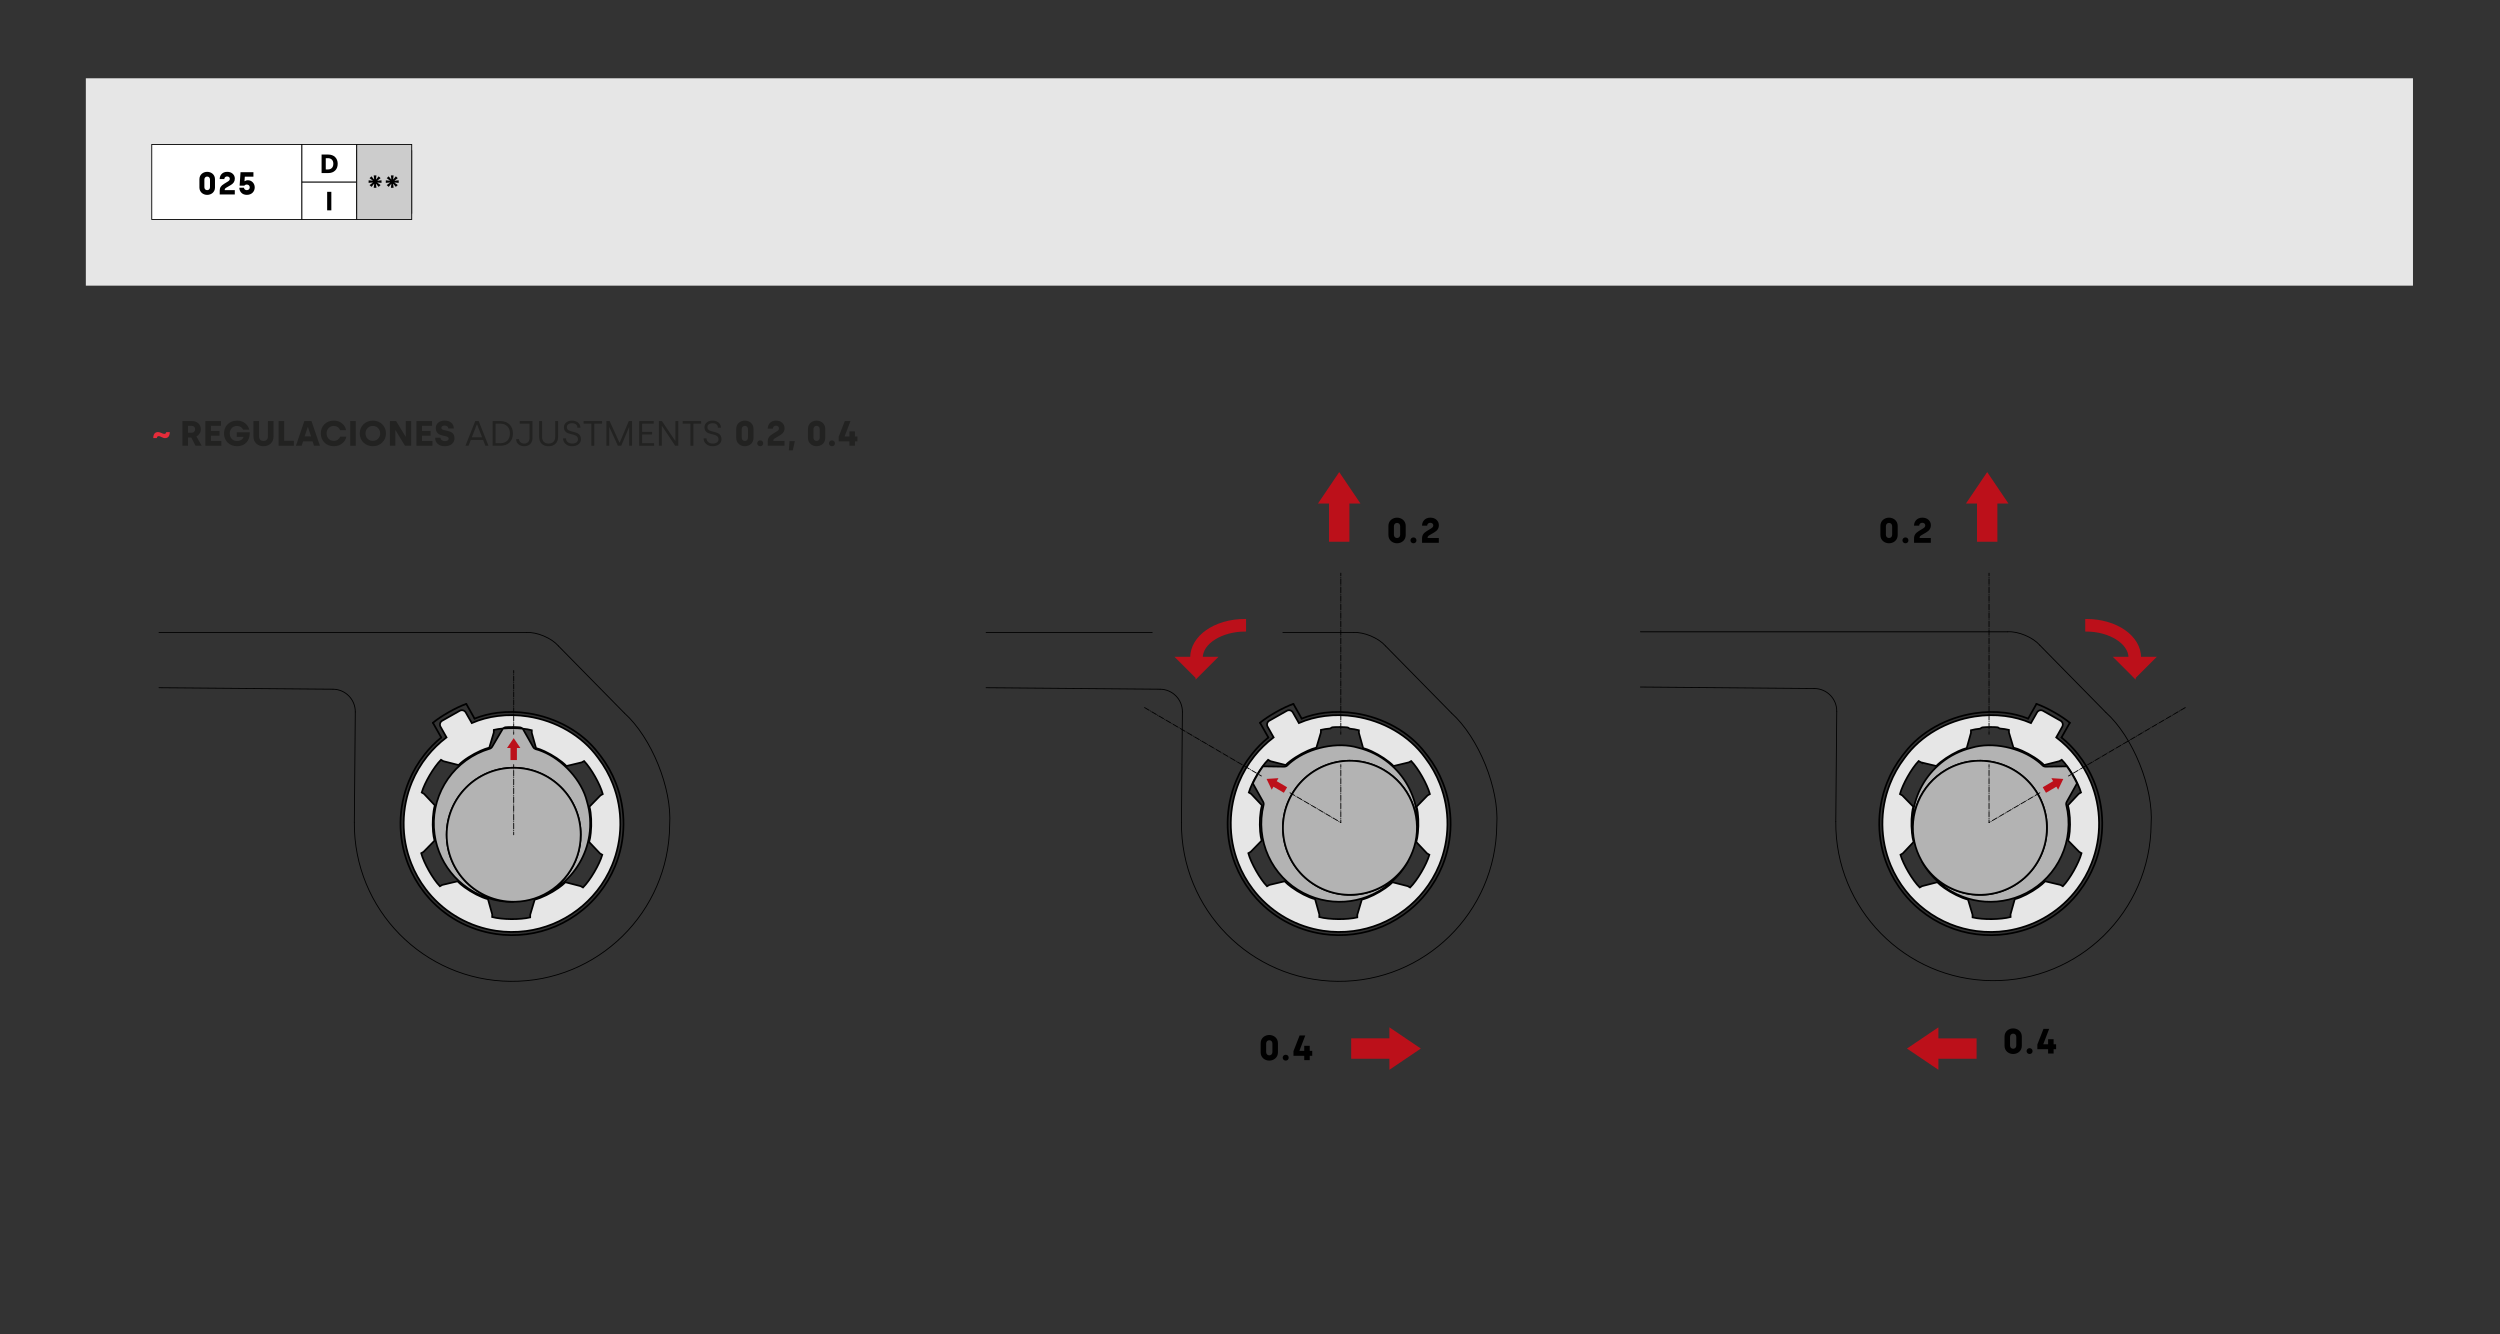 <?xml version="1.0" encoding="UTF-8"?><svg xmlns="http://www.w3.org/2000/svg" width="500mm" height="266.881mm" viewBox="0 0 1417.323 756.514"><rect x="0" y="0" width="1417.323" height="756.514" fill="#333333" stroke="none"/><g id="a"><g><line x1="201.424" y1="403.6" x2="200.884" y2="466.178" style="fill:none; stroke:#000; stroke-linecap:round; stroke-linejoin:round; stroke-width:.5px;"/><path d="M201.424,403.6c.068-7.053-5.609-12.818-12.662-12.864" style="fill:none; stroke:#000; stroke-linecap:round; stroke-linejoin:round; stroke-width:.5px;"/><line x1="90.145" y1="389.881" x2="188.766" y2="390.738" style="fill:none; stroke:#000; stroke-linecap:round; stroke-linejoin:round; stroke-width:.5px;"/><line x1="298.377" y1="358.57" x2="90.145" y2="358.57" style="fill:none; stroke:#000; stroke-linecap:round; stroke-linejoin:round; stroke-width:.5px;"/><path d="M200.883,466.178c-.426,49.376,39.243,89.746,88.598,90.172,49.376,.431,89.741-39.238,90.172-88.619,1.418-20.723-10.206-49.49-25.636-63.435" style="fill:none; stroke:#000; stroke-linecap:round; stroke-linejoin:round; stroke-width:.5px;"/><path d="M316.578,366.207c-3.942-4.529-12.21-7.998-18.204-7.635" style="fill:none; stroke:#000; stroke-linecap:round; stroke-linejoin:round; stroke-width:.5px;"/><line x1="354.016" y1="404.298" x2="316.575" y2="366.208" style="fill:none; stroke:#000; stroke-linecap:round; stroke-linejoin:round; stroke-width:.5px;"/></g><line x1="1041.3" y1="403.212" x2="1040.76" y2="465.79" style="fill:none; stroke:#000; stroke-linecap:round; stroke-linejoin:round; stroke-width:.5px;"/><path d="M1041.3,403.212c.068-7.053-5.609-12.813-12.662-12.865" style="fill:none; stroke:#000; stroke-linecap:round; stroke-linejoin:round; stroke-width:.5px;"/><line x1="930.021" y1="389.494" x2="1028.642" y2="390.351" style="fill:none; stroke:#000; stroke-linecap:round; stroke-linejoin:round; stroke-width:.5px;"/><line x1="1138.253" y1="358.182" x2="930.019" y2="358.182" style="fill:none; stroke:#000; stroke-linecap:round; stroke-linejoin:round; stroke-width:.5px;"/><path d="M1156.454,365.82c-3.942-4.529-12.21-7.998-18.204-7.64" style="fill:none; stroke:#000; stroke-linecap:round; stroke-linejoin:round; stroke-width:.5px;"/><line x1="1193.892" y1="403.912" x2="1156.451" y2="365.822" style="fill:none; stroke:#000; stroke-linecap:round; stroke-linejoin:round; stroke-width:.5px;"/><path d="M1040.759,465.791c-.426,49.376,39.243,89.746,88.598,90.172,49.376,.431,89.741-39.238,90.172-88.619,1.418-20.723-10.206-49.49-25.636-63.435" style="fill:none; stroke:#000; stroke-linecap:round; stroke-linejoin:round; stroke-width:.5px;"/><polyline points="269.048 407.407 268.731 406.846 268.102 405.719 264.342 399.071" style="fill:none; stroke:#000; stroke-linecap:round; stroke-linejoin:round;"/><path d="M250.148,418.107c-3.516,2.882-6.648,6.082-9.348,9.504-3.739,4.685-6.71,9.8-8.943,15.16-6.196,15.004-6.466,32.034-.405,47.35,2.119,5.386,5.002,10.543,8.673,15.321,.426,.54,.857,1.08,1.283,1.62,10.341,12.615,24.555,20.182,39.513,22.39v.026c5.812,.852,11.732,.919,17.591,.156,11.332-1.465,22.39-6.035,31.873-13.831,3.516-2.882,6.648-6.082,9.348-9.509,3.739-4.685,6.715-9.774,8.943-15.155,6.196-14.984,6.466-32.034,.405-47.35-2.114-5.386-5.002-10.543-8.668-15.321-.431-.54-.857-1.08-1.288-1.62-9.188-12.075-24.01-20.006-39.508-22.436-5.879-.924-11.826-1.039-17.617-.317-4.461,.587-8.829,1.667-12.953,3.313" style="fill:none; stroke:#000; stroke-linecap:round; stroke-linejoin:round;"/><polyline points="245.441 409.772 249.201 416.42 249.834 417.542 250.146 418.108" style="fill:none; stroke:#000; stroke-linecap:round; stroke-linejoin:round;"/><path d="M264.339,399.072c-5.474,1.849-14.506,6.96-18.9,10.699" style="fill:none; stroke:#000; stroke-linecap:round; stroke-linejoin:round;"/><g><path d="M787.134,298.136c0-2.981,2.42-4.66,4.881-4.66,2.5,0,4.92,1.68,4.92,4.66v5.201c0,2.981-2.42,4.661-4.92,4.661-2.461,0-4.881-1.68-4.881-4.661v-5.201Zm3.119,5.002c0,1.14,.74,1.88,1.762,1.88,1.059,0,1.779-.74,1.779-1.88v-4.802c0-1.14-.721-1.88-1.779-1.88-1.022,0-1.762,.74-1.762,1.88v4.802Z"/><path d="M801.325,304.678c1.02,0,1.701,.72,1.701,1.66,0,.981-.682,1.66-1.701,1.66-.94,0-1.701-.7-1.701-1.66,0-.94,.762-1.66,1.701-1.66Z"/><path d="M806.188,298.037c0-2.341,1.621-4.561,4.682-4.561,1.459,0,2.641,.399,3.519,1.22,.9,.82,1.342,1.82,1.342,3.041,0,1.84-.861,3.061-2.621,4.101l-2.801,1.641c-.701,.42-.961,.82-.961,1.36v.16h6.361v2.74h-9.502v-2.461c0-1.84,.801-3.04,2.66-4.181l2.602-1.601c.74-.479,1.1-.92,1.1-1.64,0-.86-.66-1.48-1.721-1.48-1.039,0-1.74,.76-1.74,1.66h-2.92Z"/></g><g><path d="M714.703,591.423c0-2.981,2.42-4.66,4.881-4.66,2.5,0,4.921,1.68,4.921,4.66v5.201c0,2.981-2.421,4.661-4.921,4.661-2.461,0-4.881-1.68-4.881-4.661v-5.201Zm3.12,5.002c0,1.14,.74,1.88,1.761,1.88,1.06,0,1.78-.74,1.78-1.88v-4.802c0-1.14-.721-1.88-1.78-1.88-1.02,0-1.761,.74-1.761,1.88v4.802Z"/><path d="M728.894,597.966c1.02,0,1.701,.72,1.701,1.66,0,.981-.681,1.66-1.701,1.66-.94,0-1.7-.7-1.7-1.66,0-.94,.761-1.66,1.7-1.66Z"/><path d="M733.307,598.565v-2.641l3.481-8.901h3.221l-3.301,8.622v.12h2.7v-2.881h3.121v2.881h1.42v2.8h-1.42v2.461h-3.121v-2.461h-6.101Z"/></g><polygon points="759.239 267.637 747.205 285.451 753.458 285.451 753.458 307.114 765.014 307.114 765.014 285.451 771.272 285.451 759.239 267.637" style="fill:#bc101a;"/><g><path d="M1066.054,298.136c0-2.981,2.42-4.66,4.881-4.66,2.5,0,4.921,1.68,4.921,4.66v5.201c0,2.981-2.421,4.661-4.921,4.661-2.461,0-4.881-1.68-4.881-4.661v-5.201Zm3.12,5.002c0,1.14,.74,1.88,1.761,1.88,1.06,0,1.78-.74,1.78-1.88v-4.802c0-1.14-.721-1.88-1.78-1.88-1.02,0-1.761,.74-1.761,1.88v4.802Z"/><path d="M1080.245,304.678c1.02,0,1.701,.72,1.701,1.66,0,.981-.681,1.66-1.701,1.66-.94,0-1.7-.7-1.7-1.66,0-.94,.761-1.66,1.7-1.66Z"/><path d="M1085.109,298.037c0-2.341,1.62-4.561,4.681-4.561,1.46,0,2.641,.399,3.521,1.22,.9,.82,1.341,1.82,1.341,3.041,0,1.84-.86,3.061-2.621,4.101l-2.801,1.641c-.7,.42-.96,.82-.96,1.36v.16h6.361v2.74h-9.502v-2.461c0-1.84,.8-3.04,2.66-4.181l2.601-1.601c.74-.479,1.101-.92,1.101-1.64,0-.86-.66-1.48-1.721-1.48-1.04,0-1.74,.76-1.74,1.66h-2.92Z"/></g><polygon points="1126.6 267.637 1114.567 285.451 1120.82 285.451 1120.82 307.114 1132.376 307.114 1132.376 285.451 1138.634 285.451 1126.6 267.637" style="fill:#bc101a;"/><polygon points="805.504 594.456 787.69 582.423 787.69 588.676 766.027 588.676 766.027 600.231 787.69 600.231 787.69 606.49 805.504 594.456" style="fill:#bc101a;"/><g><path d="M1136.429,587.684c0-2.981,2.42-4.66,4.881-4.66,2.5,0,4.921,1.68,4.921,4.66v5.201c0,2.981-2.421,4.661-4.921,4.661-2.461,0-4.881-1.68-4.881-4.661v-5.201Zm3.12,5.002c0,1.14,.74,1.88,1.761,1.88,1.06,0,1.78-.74,1.78-1.88v-4.802c0-1.14-.721-1.88-1.78-1.88-1.02,0-1.761,.74-1.761,1.88v4.802Z"/><path d="M1150.62,594.226c1.02,0,1.701,.72,1.701,1.66,0,.981-.681,1.66-1.701,1.66-.94,0-1.7-.7-1.7-1.66,0-.94,.761-1.66,1.7-1.66Z"/><path d="M1155.032,594.826v-2.641l3.481-8.901h3.221l-3.301,8.622v.12h2.7v-2.881h3.121v2.881h1.42v2.8h-1.42v2.461h-3.121v-2.461h-6.101Z"/></g><polygon points="1081.111 594.456 1098.925 606.49 1098.925 600.237 1120.588 600.237 1120.588 588.681 1098.925 588.681 1098.925 582.423 1081.111 594.456" style="fill:#bc101a;"/><path d="M321.184,434.271h-.046c-2.791-2.9-7.839-6.232-12.417-8.354-1.72-.803-3.373-1.427-4.826-1.808l-.026-.046-2.39-8.555v-1.519c-1.473-.402-3.281-.69-5.228-.891-.422-.427-1.046-.716-1.607-.742-1.988-.201-5.809-.242-7.798-.067-.556,0-1.179,.294-1.607,.716-1.967,.16-3.775,.427-5.269,.783l-.026,1.519-2.544,8.534v.021c-1.473,.36-3.152,.984-4.893,1.746-4.625,2.055-9.719,5.269-12.53,8.127l-.046-.021-8.601-2.189-1.319-.783c-4.13,4.177-9.27,12.912-10.924,18.541l1.318,.783,6.098,6.479,.026,.021c-1.118,3.842-1.478,9.852-1.03,14.9,.18,1.901,.448,3.662,.85,5.114l-.021,.026-6.211,6.34-1.318,.762c1.54,5.65,6.546,14.498,10.589,18.742l1.318-.762,8.668-2.055h.021c1.051,1.097,2.41,2.235,3.93,3.353,4.089,2.992,9.43,5.784,13.313,6.788l.026,.046,2.39,8.555-.026,1.519c5.676,1.499,15.842,1.586,21.538,.201l.021-1.519,2.544-8.534v-.021c3.909-.958,9.296-3.662,13.427-6.566,1.566-1.097,2.925-2.209,3.997-3.286h.046l8.601,2.215,1.319,.757c4.13-4.151,9.27-12.912,10.924-18.541l-1.319-.783-6.098-6.453h-.026v-.021c.427-1.452,.742-3.198,.917-5.094,.561-5.047,.314-11.058-.737-14.925l.021-.021,6.211-6.366,1.319-.757c-1.54-5.655-6.546-14.477-10.589-18.721l-1.319,.737-8.642,2.075Zm-87.678,9.183c2.168-5.228,5.073-10.208,8.688-14.745,3.126-3.909,6.767-7.504,10.944-10.676l-.958-1.674-.623-1.118-1.813-3.219c-.69-1.205-.268-2.745,.963-3.44l9.914-5.604c1.21-.695,2.75-.268,3.44,.958l1.813,3.198,.649,1.112,.937,1.679c4.692-2.034,9.672-3.373,14.766-4.002,5.65-.737,11.434-.623,17.109,.268,15.636,2.415,30.489,10.656,39.672,23.367,.067,.093,.113,.16,.18,.247,3.482,4.579,6.232,9.518,8.22,14.632,5.918,14.941,5.604,31.494-.381,46.017-2.168,5.228-5.068,10.182-8.668,14.719h-.021c-3.106,3.93-6.767,7.53-10.944,10.697-8.828,6.706-18.876,10.635-29.109,11.974-5.696,.737-11.459,.695-17.088-.154-14.565-2.189-28.347-9.559-38.354-21.713-.335-.402-.669-.824-.984-1.252-.067-.067-.113-.108-.154-.18v-.021c-.067-.067-.113-.134-.16-.201-.067-.087-.134-.154-.201-.247-3.482-4.579-6.232-9.512-8.22-14.632-5.918-14.92-5.604-31.473,.381-45.992" style="fill:#e6e6e6; stroke:#000;"/><g><path d="M334.095,473.632c-1.72,11.191-7.705,21.42-16.707,28.368l-.026,.026c-4.197,3.26-9.044,5.784-14.431,7.391,15.26-4.934,26.292-19.252,26.292-36.165,0-20.972-16.996-37.973-37.993-37.973-20.977,0-37.998,17.001-37.998,37.973,0,20.997,17.022,37.998,37.998,37.998-10.543,.247-20.689-3.306-28.682-9.719-6.793-5.449-12.062-12.932-14.745-21.914-.669-2.23-1.159-4.465-1.452-6.721-2.771-20.081,8.647-39.76,27.791-47.243,1.138-.427,2.276-.829,3.461-1.185,.515-.113,1.118-.582,1.385-1.051l.021-.026c.026-.021,.026-.041,.046-.067l5.784-9.806c.093-.175,.227-.355,.402-.51,3.507-.293,7.509-.268,11.016,.087,.154,.18,.309,.355,.402,.536l5.604,9.894c0,.026,.026,.046,.046,.067q0,.026,.046,.046c.242,.469,.85,.937,1.339,1.071,1.226,.314,2.457,.716,3.662,1.231,11.619,4.625,22.543,16.594,25.375,28.326,1.947,6.5,2.323,13.087,1.365,19.365" style="fill:#b3b3b3; stroke:#000;"/><path d="M302.933,509.418c15.255-4.939,26.292-19.257,26.292-36.165,0-20.977-17.001-37.973-37.998-37.973-20.972,0-37.993,16.996-37.993,37.973,0,20.997,17.022,37.998,37.993,37.998,.335,0,.669,0,1.004-.026,3.708-.087,7.262-.711,10.635-1.787,.021,0,.046-.021,.067-.021Z" style="fill:#b3b3b3; stroke:#000;"/></g><polygon points="291.229 418.455 287.437 424.069 289.407 424.069 289.407 430.896 293.049 430.896 293.049 424.069 295.021 424.069 291.229 418.455" style="fill:#bc101a;"/><g><line x1="291.236" y1="416.285" x2="291.236" y2="414.785" style="fill:none; stroke:#000; stroke-linecap:round; stroke-width:.5px;"/><line x1="291.236" y1="414.019" x2="291.236" y2="413.54" style="fill:none; stroke:#000; stroke-dasharray:0 0 .096 .766; stroke-linecap:round; stroke-width:.5px;"/><line x1="291.236" y1="413.157" x2="291.236" y2="382.04" style="fill:none; stroke:#000; stroke-dasharray:0 0 0 0 2.872 .766 .096 .766; stroke-linecap:round; stroke-width:.5px;"/><line x1="291.236" y1="381.657" x2="291.236" y2="380.157" style="fill:none; stroke:#000; stroke-linecap:round; stroke-width:.5px;"/></g><g><line x1="670.338" y1="403.6" x2="669.798" y2="466.178" style="fill:none; stroke:#000; stroke-linecap:round; stroke-linejoin:round; stroke-width:.5px;"/><path d="M670.338,403.6c.068-7.053-5.609-12.818-12.662-12.864" style="fill:none; stroke:#000; stroke-linecap:round; stroke-linejoin:round; stroke-width:.5px;"/><line x1="559.058" y1="389.881" x2="657.68" y2="390.738" style="fill:none; stroke:#000; stroke-linecap:round; stroke-linejoin:round; stroke-width:.5px;"/><line x1="767.291" y1="358.57" x2="727.297" y2="358.57" style="fill:none; stroke:#000; stroke-linecap:round; stroke-linejoin:round; stroke-width:.5px;"/><path d="M669.797,466.178c-.426,49.376,39.243,89.746,88.598,90.172,49.376,.431,89.741-39.238,90.172-88.619,1.418-20.723-10.206-49.49-25.636-63.435" style="fill:none; stroke:#000; stroke-linecap:round; stroke-linejoin:round; stroke-width:.5px;"/><path d="M785.492,366.207c-3.942-4.529-12.21-7.998-18.204-7.635" style="fill:none; stroke:#000; stroke-linecap:round; stroke-linejoin:round; stroke-width:.5px;"/><line x1="822.93" y1="404.298" x2="785.489" y2="366.208" style="fill:none; stroke:#000; stroke-linecap:round; stroke-linejoin:round; stroke-width:.5px;"/></g><polyline points="737.962 407.407 737.645 406.846 737.016 405.719 733.256 399.071" style="fill:none; stroke:#000; stroke-linecap:round; stroke-linejoin:round;"/><path d="M719.062,418.107c-3.516,2.882-6.648,6.082-9.348,9.504-3.739,4.685-6.71,9.8-8.943,15.16-6.196,15.004-6.466,32.034-.405,47.35,2.119,5.386,5.002,10.543,8.673,15.321,.426,.54,.857,1.08,1.283,1.62,10.341,12.615,24.555,20.182,39.513,22.39v.026c5.812,.852,11.732,.919,17.591,.156,11.332-1.465,22.39-6.035,31.873-13.831,3.516-2.882,6.648-6.082,9.348-9.509,3.739-4.685,6.715-9.774,8.943-15.155,6.196-14.984,6.466-32.034,.405-47.35-2.114-5.386-5.002-10.543-8.668-15.321-.431-.54-.857-1.08-1.288-1.62-9.188-12.075-24.01-20.006-39.508-22.436-5.879-.924-11.826-1.039-17.617-.317-4.461,.587-8.829,1.667-12.953,3.313" style="fill:none; stroke:#000; stroke-linecap:round; stroke-linejoin:round;"/><polyline points="714.355 409.772 718.115 416.42 718.748 417.542 719.06 418.108" style="fill:none; stroke:#000; stroke-linecap:round; stroke-linejoin:round;"/><path d="M733.253,399.072c-5.474,1.849-14.506,6.96-18.9,10.699" style="fill:none; stroke:#000; stroke-linecap:round; stroke-linejoin:round;"/><path d="M790.097,434.271h-.046c-2.791-2.9-7.839-6.232-12.417-8.354-1.72-.803-3.373-1.427-4.826-1.808l-.026-.046-2.39-8.555v-1.519c-1.473-.402-3.281-.69-5.228-.891-.422-.427-1.046-.716-1.607-.742-1.988-.201-5.809-.242-7.798-.067-.556,0-1.179,.294-1.607,.716-1.967,.16-3.775,.427-5.269,.783l-.026,1.519-2.544,8.534v.021c-1.473,.36-3.152,.984-4.893,1.746-4.625,2.055-9.719,5.269-12.53,8.127l-.046-.021-8.601-2.189-1.319-.783c-4.13,4.177-9.27,12.912-10.924,18.541l1.318,.783,6.098,6.479,.026,.021c-1.118,3.842-1.478,9.852-1.03,14.9,.18,1.901,.448,3.662,.85,5.114l-.021,.026-6.211,6.34-1.318,.762c1.54,5.65,6.546,14.498,10.589,18.742l1.318-.762,8.668-2.055h.021c1.051,1.097,2.41,2.235,3.93,3.353,4.089,2.992,9.43,5.784,13.313,6.788l.026,.046,2.39,8.555-.026,1.519c5.676,1.499,15.842,1.586,21.538,.201l.021-1.519,2.544-8.534v-.021c3.909-.958,9.296-3.662,13.427-6.566,1.566-1.097,2.925-2.209,3.997-3.286h.046l8.601,2.215,1.319,.757c4.13-4.151,9.27-12.912,10.924-18.541l-1.319-.783-6.098-6.453h-.026v-.021c.427-1.452,.742-3.198,.917-5.094,.561-5.047,.314-11.058-.737-14.925l.021-.021,6.211-6.366,1.319-.757c-1.54-5.655-6.546-14.477-10.589-18.721l-1.319,.737-8.642,2.075Zm-87.678,9.183c2.168-5.228,5.073-10.208,8.688-14.745,3.126-3.909,6.767-7.504,10.944-10.676l-.958-1.674-.623-1.118-1.813-3.219c-.69-1.205-.268-2.745,.963-3.44l9.914-5.604c1.21-.695,2.75-.268,3.44,.958l1.813,3.198,.649,1.112,.937,1.679c4.692-2.034,9.672-3.373,14.766-4.002,5.65-.737,11.434-.623,17.109,.268,15.636,2.415,30.489,10.656,39.672,23.367,.067,.093,.113,.16,.18,.247,3.482,4.579,6.232,9.518,8.22,14.632,5.918,14.941,5.604,31.494-.381,46.017-2.168,5.228-5.068,10.182-8.668,14.719h-.021c-3.106,3.93-6.767,7.53-10.944,10.697-8.828,6.706-18.876,10.635-29.109,11.974-5.696,.737-11.459,.695-17.088-.154-14.565-2.189-28.347-9.559-38.354-21.713-.335-.402-.669-.824-.984-1.252-.067-.067-.113-.108-.154-.18v-.021c-.067-.067-.113-.134-.16-.201-.067-.087-.134-.154-.201-.247-3.482-4.579-6.232-9.512-8.22-14.632-5.918-14.92-5.604-31.473,.381-45.992" style="fill:#e6e6e6; stroke:#000;"/><g><path d="M787.324,432.513c8.786,7.143,14.584,17.478,16.026,28.758l.009,.035c.69,5.27,.417,10.727-.92,16.187,3.459-15.661-3.315-32.418-17.907-40.97-18.093-10.604-41.355-4.537-51.972,13.578-10.607,18.098-4.546,41.379,13.548,51.983,18.116,10.617,41.39,4.528,51.996-13.57-5.117,9.221-13.313,16.177-22.887,19.831-8.136,3.106-17.256,3.867-26.362,1.641-2.263-.55-4.438-1.258-6.533-2.145-18.726-7.763-29.93-27.564-26.707-47.864,.207-1.198,.436-2.383,.728-3.585,.163-.502,.063-1.258-.206-1.726l-.012-.031c-.005-.033-.022-.043-.034-.074l-5.536-9.948c-.104-.169-.192-.375-.237-.604,1.52-3.174,3.566-6.614,5.646-9.46,.234-.042,.463-.087,.665-.076l11.369,.168c.022,.013,.053,.001,.081-.006q.022,.013,.063-.017c.527,.028,1.238-.259,1.601-.614,.891-.899,1.86-1.758,2.913-2.537,9.865-7.686,25.715-11.058,37.269-7.57,6.592,1.607,12.465,4.613,17.397,8.614" style="fill:#b3b3b3; stroke:#000;"/><path d="M802.442,477.492c3.452-15.659-3.32-32.42-17.907-40.97-18.098-10.607-41.357-4.533-51.974,13.583-10.604,18.093-4.548,41.372,13.55,51.979,18.116,10.617,41.39,4.528,51.994-13.565,.169-.289,.339-.578,.486-.879,1.8-3.244,3.059-6.625,3.836-10.079,.01-.018,.006-.05,.016-.068Z" style="fill:#b3b3b3; stroke:#000;"/></g><polygon points="718.045 441.596 720.971 447.706 721.968 446.006 727.857 449.458 729.699 446.316 723.809 442.864 724.806 441.163 718.045 441.596" style="fill:#bc101a;"/><g><line x1="760.15" y1="416.285" x2="760.15" y2="414.785" style="fill:none; stroke:#000; stroke-linecap:round; stroke-width:.5px;"/><line x1="760.15" y1="413.966" x2="760.15" y2="413.454" style="fill:none; stroke:#000; stroke-dasharray:0 0 .102 .819; stroke-linecap:round; stroke-width:.5px;"/><line x1="760.15" y1="413.045" x2="760.15" y2="326.853" style="fill:none; stroke:#000; stroke-dasharray:0 0 0 0 3.071 .819 .102 .819; stroke-linecap:round; stroke-width:.5px;"/><line x1="760.15" y1="326.443" x2="760.15" y2="324.943" style="fill:none; stroke:#000; stroke-linecap:round; stroke-width:.5px;"/></g><g><line x1="760.15" y1="466.331" x2="760.15" y2="464.831" style="fill:none; stroke:#000; stroke-linecap:round; stroke-width:.5px;"/><line x1="760.15" y1="464.033" x2="760.15" y2="463.534" style="fill:none; stroke:#000; stroke-dasharray:0 0 .1 .798; stroke-linecap:round; stroke-width:.5px;"/><line x1="760.15" y1="463.135" x2="760.15" y2="435.401" style="fill:none; stroke:#000; stroke-dasharray:0 0 0 0 2.993 .798 .1 .798; stroke-linecap:round; stroke-width:.5px;"/><line x1="760.15" y1="435.002" x2="760.15" y2="433.502" style="fill:none; stroke:#000; stroke-linecap:round; stroke-width:.5px;"/></g><line x1="648.901" y1="401.149" x2="715.092" y2="439.931" style="fill:none; stroke:#000; stroke-dasharray:0 0 0 0 3 .8 .1 .8; stroke-linecap:round; stroke-width:.5px;"/><g><line x1="291.229" y1="473.254" x2="291.229" y2="471.754" style="fill:none; stroke:#000; stroke-linecap:round; stroke-width:.5px;"/><line x1="291.229" y1="470.904" x2="291.229" y2="470.373" style="fill:none; stroke:#000; stroke-dasharray:0 0 .106 .85; stroke-linecap:round; stroke-width:.5px;"/><line x1="291.229" y1="469.948" x2="291.229" y2="435.427" style="fill:none; stroke:#000; stroke-dasharray:0 0 0 0 3.187 .85 .106 .85; stroke-linecap:round; stroke-width:.5px;"/><line x1="291.229" y1="435.002" x2="291.229" y2="433.502" style="fill:none; stroke:#000; stroke-linecap:round; stroke-width:.5px;"/></g><path d="M678.316,384.119l11.245-11.245h-8.178c0-8.312,11.236-15.335,24.535-15.335v-6.134c-17.197,0-30.669,9.43-30.669,21.469h-8.178l11.245,11.245h0Z" style="fill:#bc101a; stroke:#bc101a; stroke-miterlimit:10;"/><path d="M1210.284,384.119l11.245-11.245h-8.178c0-12.039-13.472-21.469-30.669-21.469v6.134c13.299,0,24.535,7.022,24.535,15.335h-8.178s11.245,11.245,11.245,11.245h0Z" style="fill:#bc101a; stroke:#bc101a; stroke-miterlimit:10;"/><line x1="653.224" y1="358.57" x2="559.058" y2="358.57" style="fill:none; stroke:#000; stroke-linecap:round; stroke-linejoin:round; stroke-width:.5px;"/><line x1="731.352" y1="449.458" x2="760.15" y2="466.331" style="fill:none; stroke:#000; stroke-dasharray:0 0 0 0 3 .8 .1 .8; stroke-linecap:round; stroke-width:.5px;"/><polyline points="1149.829 407.407 1150.146 406.846 1150.775 405.719 1154.535 399.071" style="fill:none; stroke:#000; stroke-linecap:round; stroke-linejoin:round;"/><path d="M1168.729,418.107c3.516,2.882,6.648,6.082,9.348,9.504,3.739,4.685,6.71,9.8,8.943,15.16,6.196,15.004,6.466,32.034,.405,47.35-2.119,5.386-5.002,10.543-8.673,15.321-.426,.54-.857,1.08-1.283,1.62-10.341,12.615-24.555,20.182-39.513,22.39v.026c-5.812,.852-11.732,.919-17.591,.156-11.332-1.465-22.39-6.035-31.873-13.831-3.516-2.882-6.648-6.082-9.348-9.509-3.739-4.685-6.715-9.774-8.943-15.155-6.196-14.984-6.466-32.034-.405-47.35,2.114-5.386,5.002-10.543,8.668-15.321,.431-.54,.857-1.08,1.288-1.62,9.188-12.075,24.01-20.006,39.508-22.436,5.879-.924,11.826-1.039,17.617-.317,4.461,.587,8.829,1.667,12.953,3.313" style="fill:none; stroke:#000; stroke-linecap:round; stroke-linejoin:round;"/><polyline points="1173.436 409.772 1169.676 416.42 1169.043 417.542 1168.731 418.108" style="fill:none; stroke:#000; stroke-linecap:round; stroke-linejoin:round;"/><path d="M1154.538,399.072c5.474,1.849,14.506,6.96,18.9,10.699" style="fill:none; stroke:#000; stroke-linecap:round; stroke-linejoin:round;"/><path d="M1089.051,432.196l-1.319-.737c-4.043,4.244-9.049,13.066-10.589,18.721l1.319,.757,6.211,6.366,.021,.021c-1.051,3.868-1.298,9.878-.737,14.925,.175,1.895,.489,3.641,.917,5.094v.021h-.026s-6.098,6.453-6.098,6.453l-1.319,.783c1.653,5.629,6.793,14.39,10.924,18.541l1.319-.757,8.601-2.215h.046c1.071,1.076,2.431,2.189,3.997,3.286,4.13,2.905,9.518,5.609,13.427,6.566v.021l2.544,8.534,.021,1.519c5.696,1.385,15.863,1.298,21.538-.201l-.026-1.519,2.39-8.555,.026-.046c3.883-1.004,9.224-3.796,13.313-6.788,1.519-1.118,2.879-2.256,3.93-3.353h.021s8.668,2.055,8.668,2.055l1.318,.762c4.043-4.244,9.049-13.092,10.589-18.742l-1.318-.762-6.211-6.34-.021-.026c.402-1.452,.669-3.214,.85-5.114,.448-5.047,.088-11.058-1.03-14.9l.026-.021,6.098-6.479,1.318-.783c-1.653-5.629-6.793-14.364-10.924-18.541l-1.319,.783-8.601,2.189-.046,.021c-2.812-2.858-7.906-6.072-12.53-8.127-1.741-.762-3.42-1.385-4.893-1.746v-.021s-2.544-8.534-2.544-8.534l-.026-1.519c-1.494-.355-3.301-.623-5.269-.783-.427-.422-1.051-.716-1.607-.716-1.988-.175-5.809-.134-7.798,.067-.561,.026-1.185,.314-1.607,.742-1.947,.201-3.755,.489-5.228,.891v1.519s-2.39,8.555-2.39,8.555l-.026,.046c-1.452,.381-3.106,1.004-4.826,1.808-4.579,2.122-9.626,5.454-12.417,8.354h-.046s-8.642-2.075-8.642-2.075Zm96.32,11.258c5.985,14.518,6.299,31.071,.381,45.992-1.988,5.119-4.738,10.053-8.22,14.632-.067,.093-.134,.16-.201,.247-.046,.067-.093,.134-.16,.201v.021c-.041,.072-.087,.113-.154,.18-.314,.427-.649,.85-.984,1.252-10.007,12.155-23.789,19.524-38.354,21.713-5.629,.85-11.392,.891-17.088,.154-10.233-1.339-20.282-5.269-29.109-11.974-4.177-3.167-7.839-6.767-10.944-10.697h-.021c-3.6-4.537-6.5-9.492-8.668-14.719-5.985-14.524-6.299-31.077-.381-46.017,1.988-5.114,4.738-10.053,8.22-14.632,.067-.087,.113-.154,.18-.247,9.183-12.711,24.036-20.951,39.672-23.367,5.676-.891,11.459-1.004,17.109-.268,5.094,.628,10.074,1.967,14.766,4.002l.937-1.679,.649-1.112,1.813-3.198c.69-1.226,2.23-1.653,3.44-.958l9.914,5.604c1.231,.695,1.653,2.235,.963,3.44l-1.813,3.219-.623,1.118-.958,1.674c4.177,3.172,7.818,6.767,10.944,10.676,3.615,4.537,6.52,9.518,8.688,14.745" style="fill:#e6e6e6; stroke:#000;"/><g><path d="M1100.467,432.513c-8.786,7.143-14.584,17.478-16.026,28.758l-.009,.035c-.69,5.27-.417,10.727,.92,16.187-3.459-15.661,3.315-32.418,17.907-40.97,18.093-10.604,41.355-4.537,51.972,13.578,10.607,18.098,4.546,41.379-13.548,51.983-18.116,10.617-41.39,4.528-51.996-13.57,5.117,9.221,13.313,16.177,22.887,19.831,8.136,3.106,17.256,3.867,26.362,1.641,2.263-.55,4.438-1.258,6.533-2.145,18.726-7.763,29.93-27.564,26.707-47.864-.207-1.198-.436-2.383-.728-3.585-.163-.502-.063-1.258,.206-1.726l.012-.031c.005-.033,.022-.043,.034-.074l5.536-9.948c.104-.169,.192-.375,.237-.604-1.52-3.174-3.566-6.614-5.646-9.46-.234-.042-.463-.087-.665-.076l-11.369,.168c-.022,.013-.053,.001-.081-.006q-.022,.013-.063-.017c-.527,.028-1.238-.259-1.601-.614-.891-.899-1.86-1.758-2.913-2.537-9.865-7.686-25.715-11.058-37.269-7.57-6.592,1.607-12.465,4.613-17.397,8.614" style="fill:#b3b3b3; stroke:#000;"/><path d="M1085.349,477.492c-3.452-15.659,3.32-32.42,17.907-40.97,18.098-10.607,41.357-4.533,51.974,13.583,10.604,18.093,4.548,41.372-13.55,51.979-18.116,10.617-41.39,4.528-51.994-13.565-.169-.289-.339-.578-.486-.879-1.8-3.244-3.059-6.625-3.836-10.079-.01-.018-.006-.05-.016-.068Z" style="fill:#b3b3b3; stroke:#000;"/></g><polygon points="1169.745 441.596 1166.82 447.706 1165.823 446.006 1159.934 449.458 1158.092 446.316 1163.982 442.864 1162.985 441.163 1169.745 441.596" style="fill:#bc101a;"/><g><line x1="1127.641" y1="416.285" x2="1127.641" y2="414.785" style="fill:none; stroke:#000; stroke-linecap:round; stroke-width:.5px;"/><line x1="1127.641" y1="413.966" x2="1127.641" y2="413.454" style="fill:none; stroke:#000; stroke-dasharray:0 0 .102 .819; stroke-linecap:round; stroke-width:.5px;"/><line x1="1127.641" y1="413.045" x2="1127.641" y2="326.853" style="fill:none; stroke:#000; stroke-dasharray:0 0 0 0 3.071 .819 .102 .819; stroke-linecap:round; stroke-width:.5px;"/><line x1="1127.641" y1="326.443" x2="1127.641" y2="324.943" style="fill:none; stroke:#000; stroke-linecap:round; stroke-width:.5px;"/></g><g><line x1="1127.641" y1="466.331" x2="1127.641" y2="464.831" style="fill:none; stroke:#000; stroke-linecap:round; stroke-width:.5px;"/><line x1="1127.641" y1="464.033" x2="1127.641" y2="463.534" style="fill:none; stroke:#000; stroke-dasharray:0 0 .1 .798; stroke-linecap:round; stroke-width:.5px;"/><line x1="1127.641" y1="463.135" x2="1127.641" y2="435.401" style="fill:none; stroke:#000; stroke-dasharray:0 0 0 0 2.993 .798 .1 .798; stroke-linecap:round; stroke-width:.5px;"/><line x1="1127.641" y1="435.002" x2="1127.641" y2="433.502" style="fill:none; stroke:#000; stroke-linecap:round; stroke-width:.5px;"/></g><line x1="1238.89" y1="401.149" x2="1172.699" y2="439.931" style="fill:none; stroke:#000; stroke-dasharray:0 0 0 0 3 .8 .1 .8; stroke-linecap:round; stroke-width:.5px;"/><line x1="1156.439" y1="449.458" x2="1127.641" y2="466.331" style="fill:none; stroke:#000; stroke-dasharray:0 0 0 0 3 .8 .1 .8; stroke-linecap:round; stroke-width:.5px;"/><g><path d="M86.89,248.351c0-2.1,.881-3.4,2.701-3.4,1.36,0,2.561,1.04,3.58,1.04,.641,0,1.041-.44,1.06-1.02h2.021c0,2.14-.88,3.42-2.7,3.42-1.4,0-2.5-1.14-3.581-1.14-.66,0-1.04,.479-1.06,1.1h-2.022Z" style="fill:#e62c3a;"/><path d="M103.41,252.713v-14.003h5.481c1.44,0,2.62,.44,3.561,1.3,.94,.86,1.4,1.961,1.4,3.321,0,1.82-1.02,3.341-2.481,4.081l2.981,5.301h-3.522l-2.38-4.681h-1.88v4.681h-3.161Zm3.161-7.382h2.04c1.2,0,2.001-.74,2.001-2,0-1.181-.781-1.921-2.041-1.921h-2v3.921Z" style="fill:#222221;"/><path d="M116.422,252.713v-14.003h8.862v2.7h-5.701v2.901h4.86v2.7h-4.86v2.981h5.921v2.721h-9.082Z" style="fill:#222221;"/><path d="M138.904,239.91c1.24,.96,2.04,2.181,2.4,3.681h-3.501c-.479-1.26-1.76-2.101-3.44-2.101-1.22,0-2.22,.4-2.981,1.2-.74,.801-1.12,1.801-1.12,3.021,0,1.261,.38,2.281,1.12,3.102,.761,.8,1.761,1.2,2.981,1.2,1.921,0,3.421-1.001,3.681-2.341h-3.82v-2.601h7.342c.019,.14,.019,.3,.019,.44,0,2.22-.62,4.001-1.881,5.341-1.32,1.42-3.1,2.12-5.341,2.12-4.381,0-7.382-3.12-7.382-7.262s3.041-7.261,7.382-7.261c1.78,0,3.301,.479,4.541,1.46Z" style="fill:#222221;"/><path d="M143.673,238.71h3.182v8.662c0,1.62,.9,2.62,2.519,2.62,1.661,0,2.522-.981,2.522-2.641v-8.642h3.18v8.662c0,1.66-.519,3.021-1.58,4.061-1.04,1.02-2.42,1.54-4.121,1.54-1.699,0-3.08-.519-4.141-1.54-1.04-1.02-1.56-2.381-1.56-4.041v-8.682Z" style="fill:#222221;"/><path d="M157.951,252.713v-14.003h3.161v11.183h5.481v2.82h-8.642Z" style="fill:#222221;"/><path d="M167.774,252.713l4.762-14.003h4.041l4.82,14.003h-3.36l-.841-2.481h-5.361l-.819,2.481h-3.241Zm4.922-5.301h3.641l-1.721-5.222h-.18l-1.74,5.222Z" style="fill:#222221;"/><path d="M189.237,238.45c3.721,0,6.441,2.4,6.962,5.461h-3.44c-.4-1.421-1.76-2.421-3.522-2.421-1.199,0-2.18,.4-2.939,1.2-.761,.801-1.141,1.801-1.141,3.021,0,1.221,.38,2.241,1.141,3.041,.76,.78,1.74,1.181,2.939,1.181,1.762,0,3.102-.981,3.642-2.36h3.46c-.299,1.58-1.1,2.86-2.4,3.88-1.3,1.02-2.86,1.52-4.701,1.52-4.28,.06-7.441-3.181-7.361-7.262-.08-4.061,3.081-7.321,7.361-7.261Z" style="fill:#222221;"/><path d="M198.534,252.713v-14.003h3.161v14.003h-3.161Z" style="fill:#222221;"/><path d="M211.386,238.45c4.281,0,7.441,3.16,7.441,7.261,.06,4.021-3.26,7.342-7.441,7.262-4.301,0-7.441-3.12-7.441-7.262,0-4.12,3.181-7.261,7.441-7.261Zm-3,10.282c.779,.8,1.779,1.2,3,1.2,1.2,0,2.181-.4,2.961-1.2,.779-.801,1.18-1.801,1.18-3.022,0-1.2-.4-2.2-1.18-3-.78-.82-1.761-1.221-2.961-1.221-1.221,0-2.221,.4-3,1.221-.781,.8-1.16,1.8-1.16,3,0,1.221,.379,2.221,1.16,3.022Z" style="fill:#222221;"/><path d="M221.061,252.713v-14.003h3.501l5.361,8.802h.12v-8.802h3.061v14.003h-3.521l-5.341-8.802h-.121v8.802h-3.061Z" style="fill:#222221;"/><path d="M236.086,252.713v-14.003h8.862v2.7h-5.701v2.901h4.86v2.7h-4.86v2.981h5.921v2.721h-9.082Z" style="fill:#222221;"/><path d="M246.7,248.152h3.019c.08,1.14,1.001,1.92,2.541,1.92,1.301,0,2.101-.5,2.101-1.38,0-2.601-7.302-.261-7.302-6.042,0-1.22,.44-2.22,1.34-3,.9-.801,2.141-1.2,3.701-1.2,1.5,0,2.74,.38,3.682,1.16,.959,.76,1.46,1.86,1.52,3.301h-3.16c-.019-.981-.76-1.641-2.041-1.641-1.199,0-1.88,.52-1.88,1.3,0,2.501,7.441,.2,7.441,5.882,0,1.34-.479,2.42-1.46,3.261-.981,.84-2.32,1.26-4.041,1.26-1.701,.021-3.022-.42-4.001-1.32-.981-.86-1.46-2.021-1.46-3.44v-.06Z" style="fill:#222221;"/><path d="M263.872,252.713l5.561-14.003h1.957l5.542,14.003h-1.751l-1.298-3.32h-6.962l-1.299,3.32h-1.75Zm3.625-4.801h5.809l-2.842-7.322h-.124l-2.843,7.322Z" style="fill:#222221;"/><path d="M279.288,252.713v-14.003h4.285c4.552,0,7.231,2.9,7.231,7.001,0,2.181-.639,3.881-1.916,5.142-1.257,1.24-3.028,1.86-5.314,1.86h-4.285Zm1.668-1.44h2.617c3.439,0,5.519-2.061,5.519-5.561,0-1.7-.494-3.061-1.482-4.04-.969-1.001-2.328-1.501-4.037-1.501h-2.617v11.102Z" style="fill:#222221;"/><path d="M294.263,248.971c.06,1.52,1.256,2.501,2.966,2.501,2.081,0,2.966-1.52,2.966-3.041v-8.241h-5.561v-1.48h7.231v9.682c0,2.341-1.401,4.581-4.696,4.581-2.246,0-4.512-1.3-4.574-4.001h1.67Z" style="fill:#222221;"/><path d="M305.647,238.71h1.668v8.962c0,2.381,1.318,3.801,3.709,3.801,2.389,0,3.728-1.44,3.728-3.821v-8.941h1.647v8.962c0,1.62-.474,2.9-1.421,3.86-.948,.961-2.267,1.44-3.955,1.44-3.399,0-5.377-2.021-5.377-5.281v-8.981Z" style="fill:#222221;"/><path d="M320.875,248.551c0,.82,.329,1.52,.968,2.081,.639,.56,1.504,.84,2.575,.84,1.915,0,3.255-.92,3.255-2.36,0-4.401-7.973-1.32-7.973-6.922,0-1.04,.412-1.92,1.257-2.641,.845-.74,1.957-1.1,3.358-1.1,2.162,0,4.737,1.18,4.737,4.061h-1.71c0-1.601-1.092-2.581-3.049-2.581-1.916,0-2.925,1.001-2.925,2.261,0,3.821,7.993,1.16,7.993,6.821,0,1.141-.453,2.081-1.359,2.841-.907,.74-2.123,1.12-3.647,1.12-2.822,.08-5.191-1.88-5.15-4.421h1.669Z" style="fill:#222221;"/><path d="M330.844,240.19v-1.48h10.485v1.48h-4.408v12.523h-1.669v-12.523h-4.408Z" style="fill:#222221;"/><path d="M343.778,252.713v-14.003h1.832l5.583,12.223h.124l5.17-12.223h1.834v14.003h-1.607v-10.442h-.123l-4.389,10.442h-1.895l-4.799-10.442h-.125v10.442h-1.605Z" style="fill:#222221;"/><path d="M362.382,252.713v-14.003h8.219v1.48h-6.551v4.661h5.644v1.46h-5.644v4.941h6.777v1.46h-8.445Z" style="fill:#222221;"/><path d="M373.538,252.713v-14.003h1.71l7.54,11.183h.123v-11.183h1.648v14.003h-1.772l-7.457-11.183h-.124v11.183h-1.669Z" style="fill:#222221;"/><path d="M387.019,240.19v-1.48h10.485v1.48h-4.408v12.523h-1.669v-12.523h-4.408Z" style="fill:#222221;"/><path d="M400.551,248.551c0,.82,.329,1.52,.968,2.081,.639,.56,1.504,.84,2.575,.84,1.915,0,3.255-.92,3.255-2.36,0-4.401-7.973-1.32-7.973-6.922,0-1.04,.412-1.92,1.257-2.641,.845-.74,1.957-1.1,3.358-1.1,2.162,0,4.737,1.18,4.737,4.061h-1.71c0-1.601-1.092-2.581-3.049-2.581-1.916,0-2.925,1.001-2.925,2.261,0,3.821,7.993,1.16,7.993,6.821,0,1.141-.453,2.081-1.359,2.841-.907,.74-2.123,1.12-3.647,1.12-2.822,.08-5.191-1.88-5.15-4.421h1.669Z" style="fill:#222221;"/><path d="M417.386,243.11c0-2.981,2.42-4.66,4.881-4.66,2.5,0,4.921,1.68,4.921,4.66v5.201c0,2.981-2.421,4.661-4.921,4.661-2.461,0-4.881-1.68-4.881-4.661v-5.201Zm3.12,5.002c0,1.14,.74,1.88,1.761,1.88,1.06,0,1.78-.74,1.78-1.88v-4.802c0-1.14-.72-1.88-1.78-1.88-1.02,0-1.761,.74-1.761,1.88v4.802Z" style="fill:#222221;"/><path d="M430.978,249.652c1.02,0,1.701,.72,1.701,1.66,0,.981-.681,1.66-1.701,1.66-.94,0-1.7-.7-1.7-1.66,0-.94,.761-1.66,1.7-1.66Z" style="fill:#222221;"/><path d="M435.241,243.01c0-2.341,1.621-4.561,4.682-4.561,1.46,0,2.641,.399,3.519,1.22,.9,.82,1.341,1.82,1.341,3.041,0,1.84-.86,3.061-2.62,4.101l-2.801,1.641c-.7,.42-.961,.82-.961,1.36v.16h6.361v2.74h-9.502v-2.461c0-1.84,.801-3.04,2.661-4.181l2.601-1.601c.74-.479,1.1-.92,1.1-1.64,0-.86-.66-1.48-1.72-1.48-1.04,0-1.74,.76-1.74,1.66h-2.921Z" style="fill:#222221;"/><path d="M447.217,255.333l.38-5.24h3.022l-1.181,5.24h-2.221Z" style="fill:#222221;"/><path d="M458.057,243.11c0-2.981,2.421-4.66,4.881-4.66,2.501,0,4.921,1.68,4.921,4.66v5.201c0,2.981-2.42,4.661-4.921,4.661-2.46,0-4.881-1.68-4.881-4.661v-5.201Zm3.12,5.002c0,1.14,.74,1.88,1.761,1.88,1.06,0,1.78-.74,1.78-1.88v-4.802c0-1.14-.72-1.88-1.78-1.88-1.02,0-1.761,.74-1.761,1.88v4.802Z" style="fill:#222221;"/><path d="M471.649,249.652c1.02,0,1.7,.72,1.7,1.66,0,.981-.681,1.66-1.7,1.66-.94,0-1.701-.7-1.701-1.66,0-.94,.761-1.66,1.701-1.66Z" style="fill:#222221;"/><path d="M475.46,250.252v-2.641l3.481-8.901h3.221l-3.301,8.622v.12h2.7v-2.881h3.121v2.881h1.42v2.8h-1.42v2.461h-3.121v-2.461h-6.102Z" style="fill:#222221;"/></g></g><g id="b"><rect x="48.665" y="44.379" width="1319.322" height="117.564" style="fill:#e6e6e6;"/><rect x="171.072" y="85.445" width="31.171" height="35.433" style="fill:none; stroke:#222221; stroke-miterlimit:10; stroke-width:.5px;"/><rect x="171.072" y="103.161" width="31.171" height="21.26" style="fill:#fff; stroke:#000; stroke-miterlimit:10; stroke-width:.5px;"/><rect x="171.072" y="81.901" width="31.171" height="21.26" style="fill:#fff; stroke:#000; stroke-miterlimit:10; stroke-width:.5px;"/><rect x="202.242" y="85.445" width="31.171" height="35.433" style="fill:none; stroke:#222221; stroke-miterlimit:10; stroke-width:.5px;"/><rect x="202.242" y="81.901" width="31.171" height="42.52" style="fill:#ccc; stroke:#000; stroke-miterlimit:10; stroke-width:.5px;"/><g><path d="M208.981,103.675v-1.46l2.305,.26,.021-.12-1.802-1.36,1.09-1.04,1.424,1.761,.105-.06-.252-2.2h1.529l-.251,2.2,.104,.06,1.425-1.761,1.089,1.04-1.801,1.36,.021,.12,2.305-.26v1.46l-2.325-.22-.021,.14,1.822,1.32-1.089,1.04-1.445-1.721-.104,.06,.272,2.16h-1.529l.273-2.16-.104-.06-1.445,1.721-1.09-1.04,1.822-1.32-.041-.14-2.305,.22Z"/><path d="M218.723,103.675v-1.46l2.304,.26,.021-.12-1.802-1.36,1.09-1.04,1.425,1.761,.104-.06-.252-2.2h1.53l-.252,2.2,.104,.06,1.425-1.761,1.09,1.04-1.803,1.36,.021,.12,2.305-.26v1.46l-2.326-.22-.021,.14,1.823,1.32-1.09,1.04-1.445-1.721-.105,.06,.273,2.16h-1.53l.273-2.16-.104-.06-1.445,1.721-1.09-1.04,1.823-1.32-.043-.14-2.304,.22Z"/></g><rect x="86.032" y="81.901" width="85.039" height="42.52" style="fill:#fff; stroke:#000; stroke-miterlimit:10; stroke-width:.5px;"/><g><path d="M113.056,101.61c0-2.683,2.179-4.195,4.393-4.195,2.251,0,4.43,1.513,4.43,4.195v4.681c0,2.684-2.179,4.195-4.43,4.195-2.214,0-4.393-1.512-4.393-4.195v-4.681Zm2.809,4.501c0,1.026,.666,1.692,1.584,1.692,.955,0,1.603-.666,1.603-1.692v-4.321c0-1.026-.647-1.692-1.603-1.692-.918,0-1.584,.666-1.584,1.692v4.321Z"/><path d="M124.543,101.52c0-2.107,1.458-4.106,4.213-4.106,1.315,0,2.377,.36,3.169,1.098,.81,.738,1.207,1.639,1.207,2.737,0,1.656-.774,2.755-2.359,3.691l-2.521,1.477c-.63,.378-.864,.737-.864,1.224v.144h5.726v2.467h-8.553v-2.215c0-1.656,.721-2.737,2.394-3.764l2.341-1.44c.666-.432,.99-.828,.99-1.476,0-.774-.594-1.333-1.548-1.333-.936,0-1.566,.685-1.566,1.495h-2.629Z"/><path d="M138.308,106.418c.072,.81,.685,1.386,1.621,1.386,.99,0,1.656-.702,1.656-1.584,0-.919-.666-1.603-1.692-1.603-.666,0-1.135,.306-1.351,.648h-2.701l.522-7.635h7.311v2.539h-4.88l-.18,2.557h.09c.54-.378,1.135-.559,1.801-.559,2.305,0,3.907,1.909,3.907,4.052,0,2.358-1.728,4.249-4.447,4.249-1.278,0-2.323-.378-3.098-1.152s-1.17-1.746-1.188-2.898h2.629Z"/></g><path d="M182.315,98.116v-10.499h3.734c3.359,0,5.4,2.13,5.4,5.204,0,1.636-.48,2.925-1.455,3.87-.961,.945-2.281,1.425-3.945,1.425h-3.734Zm2.369-2.055h1.26c1.545,0,3.029-.855,3.029-3.24,0-2.265-1.5-3.149-3.029-3.149h-1.26v6.39Z"/><path d="M185.474,119.247v-10.5h2.369v10.5h-2.369Z"/></g></svg>